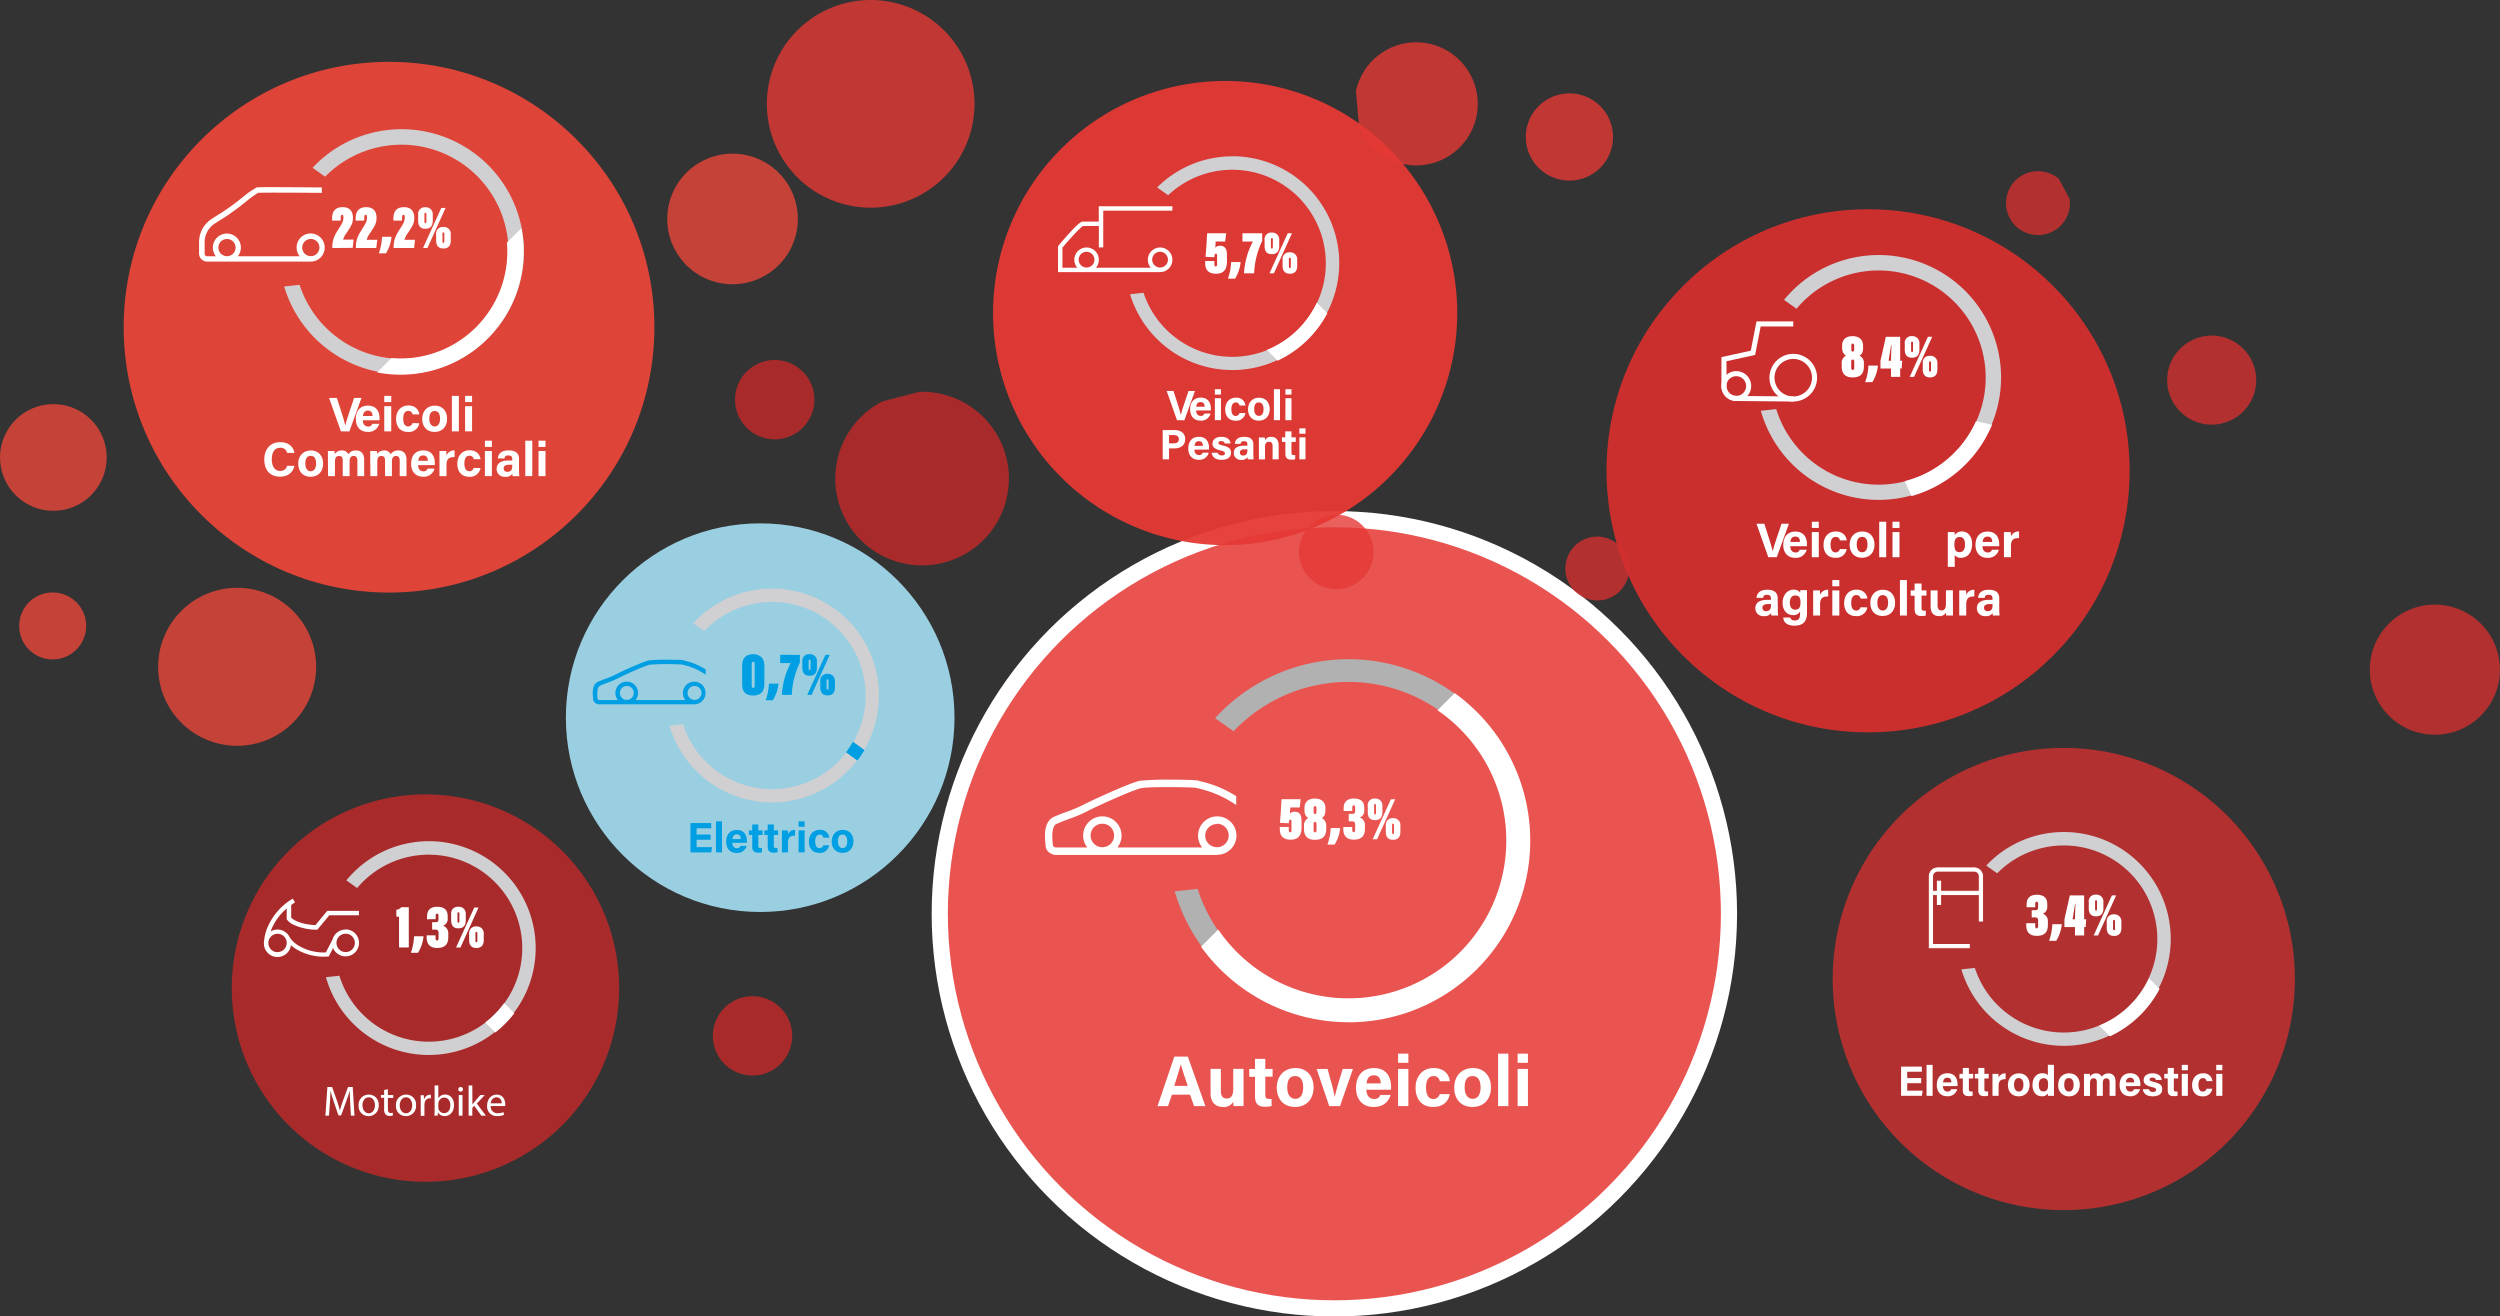 <svg xmlns="http://www.w3.org/2000/svg" xmlns:xlink="http://www.w3.org/1999/xlink" viewBox="0 0 927.24 488.28"><rect x="0" y="0" width="927.24" height="488.28" fill="#333333" stroke="none"/><defs><style>.cls-1,.cls-33,.cls-4,.cls-44{fill:none;}.cls-2{clip-path:url(#clip-path);}.cls-3{fill:#e95451;}.cls-33,.cls-4,.cls-44{stroke:#fff;}.cls-4{stroke-miterlimit:8;stroke-width:6px;}.cls-5{clip-path:url(#clip-path-2);}.cls-14,.cls-6{fill:#e84639;}.cls-10,.cls-12,.cls-6,.cls-8{opacity:0.95;}.cls-7{clip-path:url(#clip-path-3);}.cls-20,.cls-8{fill:#e53935;}.cls-9{clip-path:url(#clip-path-4);}.cls-10,.cls-25{fill:#d2302f;}.cls-11{clip-path:url(#clip-path-5);}.cls-12{fill:#a0d7ea;}.cls-13{clip-path:url(#clip-path-6);}.cls-14,.cls-20,.cls-25,.cls-35{opacity:0.8;}.cls-15{clip-path:url(#clip-path-7);}.cls-16{clip-path:url(#clip-path-8);}.cls-17{clip-path:url(#clip-path-9);}.cls-18{clip-path:url(#clip-path-10);}.cls-19{clip-path:url(#clip-path-11);}.cls-21{clip-path:url(#clip-path-12);}.cls-22{clip-path:url(#clip-path-14);}.cls-23{clip-path:url(#clip-path-16);}.cls-24{clip-path:url(#clip-path-18);}.cls-26{clip-path:url(#clip-path-20);}.cls-27{clip-path:url(#clip-path-22);}.cls-28{clip-path:url(#clip-path-24);}.cls-29{clip-path:url(#clip-path-26);}.cls-30{clip-path:url(#clip-path-28);}.cls-31{fill:#d0cfd1;}.cls-32{fill:#fff;}.cls-33,.cls-44{stroke-miterlimit:10;}.cls-33{stroke-width:0.39px;}.cls-34{clip-path:url(#clip-path-30);}.cls-35{fill:#c62828;}.cls-36{clip-path:url(#clip-path-32);}.cls-37{clip-path:url(#clip-path-34);}.cls-38{clip-path:url(#clip-path-36);}.cls-39{clip-path:url(#clip-path-38);}.cls-40{clip-path:url(#clip-path-40);}.cls-41{fill:#b1b1b1;}.cls-42{clip-path:url(#clip-path-42);}.cls-43{clip-path:url(#clip-path-44);}.cls-44{stroke-width:1.88px;}.cls-45{clip-path:url(#clip-path-47);}.cls-46{fill:#009fe3;}.cls-47{fill:#009ee2;}.cls-48{clip-path:url(#clip-path-49);}</style><clipPath id="clip-path" transform="translate(-1 -4.41)"><rect class="cls-1" x="345.55" y="192.98" width="300.72" height="300.71"/></clipPath><clipPath id="clip-path-2" transform="translate(-1 -4.41)"><rect class="cls-1" x="45.87" y="26.36" width="198.84" height="198.84"/></clipPath><clipPath id="clip-path-3" transform="translate(-1 -4.41)"><rect class="cls-1" x="368.32" y="33.44" width="174.17" height="174.17"/></clipPath><clipPath id="clip-path-4" transform="translate(-1 -4.41)"><rect class="cls-1" x="595.85" y="81.03" width="196.02" height="196.02"/></clipPath><clipPath id="clip-path-5" transform="translate(-1 -4.41)"><rect class="cls-1" x="209.88" y="197.52" width="146.15" height="146.15"/></clipPath><clipPath id="clip-path-6" transform="translate(-1 -4.41)"><rect class="cls-1" x="58.66" y="221.43" width="60.6" height="60.6"/></clipPath><clipPath id="clip-path-7" transform="translate(-1 -4.41)"><rect class="cls-1" y="153.3" width="41.57" height="41.57"/></clipPath><clipPath id="clip-path-8" transform="translate(-1 -4.41)"><rect class="cls-1" x="247.47" y="60.4" width="50.45" height="50.45"/></clipPath><clipPath id="clip-path-9" transform="translate(-1 -4.41)"><rect class="cls-1" x="7.11" y="223.15" width="26.85" height="26.85"/></clipPath><clipPath id="clip-path-10" transform="translate(-1 -4.41)"><rect class="cls-1" x="284.42" y="3.42" width="79.02" height="79.02" transform="translate(-2.56 29.5) rotate(-5.19)"/></clipPath><clipPath id="clip-path-11" transform="translate(-1 -4.41)"><rect class="cls-1" x="-515.45" y="-251.84" width="1920" height="1080"/></clipPath><clipPath id="clip-path-12" transform="translate(-1 -4.41)"><rect class="cls-1" x="502.43" y="19.09" width="47.67" height="47.67" transform="matrix(1, -0.09, 0.09, 1, -1.73, 47.82)"/></clipPath><clipPath id="clip-path-14" transform="translate(-1 -4.41)"><rect class="cls-1" x="565.93" y="38.05" width="34.33" height="34.33" transform="translate(-2.6 53.03) rotate(-5.2)"/></clipPath><clipPath id="clip-path-16" transform="translate(-1 -4.41)"><rect class="cls-1" x="481.82" y="194.3" width="29.65" height="29.65" transform="translate(-16.89 45.82) rotate(-5.19)"/></clipPath><clipPath id="clip-path-18" transform="translate(-1 -4.41)"><rect class="cls-1" x="679.75" y="280.78" width="173.41" height="173.41" transform="translate(-82.77 403.69) rotate(-28.06)"/></clipPath><clipPath id="clip-path-20" transform="translate(-1 -4.41)"><rect class="cls-1" x="803.8" y="127.9" width="35" height="35" transform="translate(28.12 403.38) rotate(-28.06)"/></clipPath><clipPath id="clip-path-22" transform="translate(-1 -4.41)"><rect class="cls-1" x="580.58" y="202.44" width="25.68" height="25.68" transform="translate(-31.52 304.44) rotate(-28.06)"/></clipPath><clipPath id="clip-path-24" transform="translate(-1 -4.41)"><rect class="cls-1" x="744.03" y="66.91" width="25.68" height="25.68" transform="matrix(0.88, -0.47, 0.47, 0.88, 51.43, 365.35)"/></clipPath><clipPath id="clip-path-26" transform="translate(-1 -4.41)"><rect class="cls-1" x="878.97" y="227.66" width="50.26" height="50.26" transform="translate(-12.65 454.94) rotate(-28.06)"/></clipPath><clipPath id="clip-path-28" transform="translate(-1 -4.41)"><rect class="cls-1" x="704.8" y="312.99" width="123.31" height="108.99"/></clipPath><clipPath id="clip-path-30" transform="translate(-1 -4.41)"><rect class="cls-1" x="85.96" y="298.06" width="145.67" height="145.67" transform="translate(-88.97 52.47) rotate(-14.71)"/></clipPath><clipPath id="clip-path-32" transform="translate(-1 -4.41)"><rect class="cls-1" x="264.4" y="372.91" width="31.42" height="31.42" transform="translate(-89.5 83.86) rotate(-14.71)"/></clipPath><clipPath id="clip-path-34" transform="translate(-1 -4.41)"><rect class="cls-1" x="272.63" y="136.94" width="31.42" height="31.42" transform="translate(-29.31 78.21) rotate(-14.71)"/></clipPath><clipPath id="clip-path-36" transform="translate(-1 -4.41)"><rect class="cls-1" x="309.8" y="148.72" width="66.39" height="66.39" transform="matrix(0.97, -0.25, 0.25, 0.97, -34.95, 93.05)"/></clipPath><clipPath id="clip-path-38" transform="translate(-1 -4.41)"><rect class="cls-1" x="98.87" y="316.4" width="100.88" height="108.99"/></clipPath><clipPath id="clip-path-40" transform="translate(-1 -4.41)"><rect class="cls-1" x="388.53" y="248.91" width="183.72" height="184.6"/></clipPath><clipPath id="clip-path-42" transform="translate(-1 -4.41)"><rect class="cls-1" x="74.88" y="52.33" width="126.99" height="141.45"/></clipPath><clipPath id="clip-path-44" transform="translate(-1 -4.41)"><rect class="cls-1" x="639.47" y="99.04" width="104.15" height="146.41"/></clipPath><clipPath id="clip-path-47" transform="translate(-1 -4.41)"><rect class="cls-1" x="220.86" y="222.71" width="106.14" height="108.96"/></clipPath><clipPath id="clip-path-49" transform="translate(-1 -4.41)"><rect class="cls-1" x="393.42" y="62.39" width="104.29" height="123.51"/></clipPath></defs><g id="Livello_2" data-name="Livello 2"><g id="Livello_2-2" data-name="Livello 2"><g class="cls-2"><circle class="cls-3" cx="494.91" cy="338.92" r="146.36"/><circle class="cls-4" cx="494.91" cy="338.92" r="146.36"/></g><g class="cls-5"><circle class="cls-6" cx="144.29" cy="121.36" r="98.42"/></g><g class="cls-7"><path class="cls-8" d="M516.27,59.65a86.08,86.08,0,1,1-121.74,0A86.08,86.08,0,0,1,516.27,59.65Z" transform="translate(-1 -4.41)"/></g><g class="cls-9"><circle class="cls-10" cx="692.86" cy="174.62" r="97.01"/></g><g class="cls-11"><circle class="cls-12" cx="281.95" cy="266.18" r="72.07"/></g><g class="cls-13"><path class="cls-14" d="M109.67,231a29.3,29.3,0,1,1-41.43,0A29.3,29.3,0,0,1,109.67,231Z" transform="translate(-1 -4.41)"/></g><g class="cls-15"><circle class="cls-14" cx="19.79" cy="169.67" r="19.79"/></g><g class="cls-16"><path class="cls-14" d="M289.82,68.49a24.22,24.22,0,1,1-34.25,0A24.23,24.23,0,0,1,289.82,68.49Z" transform="translate(-1 -4.41)"/></g><g class="cls-17"><path class="cls-14" d="M29.32,227.79a12.42,12.42,0,1,1-17.57,0A12.43,12.43,0,0,1,29.32,227.79Z" transform="translate(-1 -4.41)"/></g><g class="cls-18"><g class="cls-19"><path class="cls-20" d="M294.35,18.27a38.51,38.51,0,1,1,4.93,54.24A38.52,38.52,0,0,1,294.35,18.27Z" transform="translate(-1 -4.41)"/></g></g><g class="cls-21"><g class="cls-19"><path class="cls-20" d="M508.73,28.31a22.83,22.83,0,1,1,2.92,32.16A22.84,22.84,0,0,1,508.73,28.31Z" transform="translate(-1 -4.41)"/></g></g><g class="cls-22"><g class="cls-19"><path class="cls-20" d="M570.67,44.87a16.17,16.17,0,1,1,2.07,22.77A16.16,16.16,0,0,1,570.67,44.87Z" transform="translate(-1 -4.41)"/></g></g><g class="cls-23"><g class="cls-19"><path class="cls-20" d="M486,200.28a13.82,13.82,0,1,1,1.77,19.47A13.82,13.82,0,0,1,486,200.28Z" transform="translate(-1 -4.41)"/></g></g><g class="cls-24"><g class="cls-19"><path class="cls-25" d="M684.47,342.51a85.71,85.71,0,1,1,57,107A85.71,85.71,0,0,1,684.47,342.51Z" transform="translate(-1 -4.41)"/></g></g><g class="cls-26"><g class="cls-19"><path class="cls-25" d="M805.51,140.6a16.51,16.51,0,1,1,11,20.59A16.51,16.51,0,0,1,805.51,140.6Z" transform="translate(-1 -4.41)"/></g></g><g class="cls-27"><g class="cls-19"><path class="cls-25" d="M582.1,211.83A11.84,11.84,0,1,1,590,226.61,11.84,11.84,0,0,1,582.1,211.83Z" transform="translate(-1 -4.41)"/></g></g><g class="cls-28"><g class="cls-19"><path class="cls-25" d="M745.54,76.3a11.85,11.85,0,1,1,7.88,14.78A11.85,11.85,0,0,1,745.54,76.3Z" transform="translate(-1 -4.41)"/></g></g><g class="cls-29"><g class="cls-19"><path class="cls-25" d="M881,245.75a24.13,24.13,0,1,1,16.05,30.12A24.14,24.14,0,0,1,881,245.75Z" transform="translate(-1 -4.41)"/></g></g><g class="cls-30"><path class="cls-31" d="M766.46,313a39.49,39.49,0,0,0-28.78,12.45l4.07,2.87a34.69,34.69,0,1,1-8.29,35.08l-5,.54a39.65,39.65,0,1,0,38-50.94" transform="translate(-1 -4.41)"/></g><path class="cls-32" d="M713.57,406.17h-5.19v2.76h5.72l-.28,1.92H706.1V400h7.7v1.92h-5.42v2.33h5.19Z" transform="translate(-1 -4.41)"/><path class="cls-32" d="M715.55,410.85V399.36h2.25v11.49Z" transform="translate(-1 -4.41)"/><path class="cls-32" d="M721.62,407.26c0,1,.52,2,1.64,2a1.28,1.28,0,0,0,1.42-.87h2.26A3.57,3.57,0,0,1,723.2,411c-2.68,0-3.85-2-3.85-4.14,0-2.56,1.31-4.39,3.93-4.39,2.8,0,3.75,2,3.75,4.06a4.94,4.94,0,0,1,0,.69Zm3.15-1.38c0-.95-.39-1.75-1.49-1.75s-1.52.74-1.61,1.75Z" transform="translate(-1 -4.41)"/><path class="cls-32" d="M727.77,402.7H729v-2.2h2.25v2.2h1.6v1.7h-1.6v4c0,.62.19.86.87.86a4.79,4.79,0,0,0,.51,0v1.55a5.2,5.2,0,0,1-1.52.15c-1.59,0-2.11-.85-2.11-2.27V404.4h-1.26Z" transform="translate(-1 -4.41)"/><path class="cls-32" d="M733.48,402.7h1.26v-2.2H737v2.2h1.6v1.7H737v4c0,.62.19.86.86.86a4.61,4.61,0,0,0,.51,0v1.55a5.14,5.14,0,0,1-1.51.15c-1.59,0-2.12-.85-2.12-2.27V404.4h-1.26Z" transform="translate(-1 -4.41)"/><path class="cls-32" d="M740,404.91c0-.81,0-1.52,0-2.21h2.21c0,.19.06,1,.06,1.43a2.61,2.61,0,0,1,2.61-1.62v2.16c-1.63,0-2.61.4-2.61,2.63v3.55H740Z" transform="translate(-1 -4.41)"/><path class="cls-32" d="M753.78,406.76c0,2.47-1.48,4.28-4.06,4.28s-4-1.8-4-4.23,1.52-4.3,4.11-4.3C752.23,402.51,753.78,404.21,753.78,406.76Zm-5.77,0c0,1.57.67,2.5,1.76,2.5s1.72-.93,1.72-2.49-.63-2.51-1.75-2.51S748,405.06,748,406.78Z" transform="translate(-1 -4.41)"/><path class="cls-32" d="M762.8,399.36v9.25c0,.75,0,1.5,0,2.24h-2.17a7.2,7.2,0,0,1-.1-.85,2.47,2.47,0,0,1-2.32,1c-2.06,0-3.37-1.65-3.37-4.19s1.39-4.34,3.7-4.34c1.17,0,1.8.42,2,.78v-3.93Zm-5.62,7.43c0,1.59.62,2.45,1.72,2.45,1.55,0,1.73-1.3,1.73-2.47,0-1.39-.19-2.45-1.67-2.45C757.78,404.32,757.18,405.25,757.18,406.79Z" transform="translate(-1 -4.41)"/><path class="cls-32" d="M772.38,406.76c0,2.47-1.47,4.28-4,4.28a3.89,3.89,0,0,1-4-4.23c0-2.52,1.52-4.3,4.11-4.3C770.83,402.51,772.38,404.21,772.38,406.76Zm-5.77,0c0,1.57.68,2.5,1.77,2.5s1.71-.93,1.71-2.49-.62-2.51-1.75-2.51S766.61,405.06,766.61,406.78Z" transform="translate(-1 -4.41)"/><path class="cls-32" d="M773.93,404.8c0-.7,0-1.4,0-2.1h2.16c0,.2.08.66.09,1a2.54,2.54,0,0,1,2.26-1.17,2.16,2.16,0,0,1,2.11,1.24,2.83,2.83,0,0,1,2.51-1.24c1.42,0,2.58.88,2.58,3v5.34h-2.2v-5.07c0-.73-.27-1.45-1.19-1.45s-1.33.61-1.33,1.86v4.66h-2.22v-5c0-.85-.2-1.53-1.17-1.53s-1.35.56-1.35,2v4.55h-2.23Z" transform="translate(-1 -4.41)"/><path class="cls-32" d="M789.44,407.26c0,1,.51,2,1.63,2a1.28,1.28,0,0,0,1.42-.87h2.26A3.57,3.57,0,0,1,791,411c-2.68,0-3.85-2-3.85-4.14,0-2.56,1.32-4.39,3.93-4.39,2.8,0,3.76,2,3.76,4.06a4.94,4.94,0,0,1,0,.69Zm3.14-1.38c0-.95-.39-1.75-1.49-1.75s-1.52.74-1.61,1.75Z" transform="translate(-1 -4.41)"/><path class="cls-32" d="M798,408.4a1.41,1.41,0,0,0,1.54,1c.84,0,1.14-.3,1.14-.8s-.35-.72-1.52-1c-2.65-.65-3.09-1.48-3.09-2.63s.85-2.47,3.31-2.47,3.31,1.35,3.38,2.46h-2.15c-.07-.3-.27-.87-1.33-.87-.75,0-1,.33-1,.7s.25.6,1.58.91c2.72.63,3.1,1.56,3.1,2.75,0,1.36-1,2.58-3.51,2.58s-3.5-1.19-3.68-2.64Z" transform="translate(-1 -4.41)"/><path class="cls-32" d="M803.71,402.7H805v-2.2h2.26v2.2h1.6v1.7h-1.6v4c0,.62.19.86.86.86a4.88,4.88,0,0,0,.52,0v1.55a5.2,5.2,0,0,1-1.52.15c-1.59,0-2.12-.85-2.12-2.27V404.4h-1.25Z" transform="translate(-1 -4.41)"/><path class="cls-32" d="M810.21,399.36h2.26v2h-2.26Zm0,3.34h2.26v8.15h-2.26Z" transform="translate(-1 -4.41)"/><path class="cls-32" d="M821.55,408.22a3.38,3.38,0,0,1-3.66,2.82c-2.54,0-3.84-1.75-3.84-4.2s1.46-4.33,4-4.33a3.22,3.22,0,0,1,3.55,2.9h-2.2a1.28,1.28,0,0,0-1.4-1.13c-1,0-1.61.9-1.61,2.49s.61,2.52,1.6,2.52a1.4,1.4,0,0,0,1.4-1.07Z" transform="translate(-1 -4.41)"/><path class="cls-32" d="M823,399.36h2.26v2H823Zm0,3.34h2.26v8.15H823Z" transform="translate(-1 -4.41)"/><path class="cls-32" d="M752.66,340.88V340c0-1.82.67-3.73,3.8-3.73,2.48,0,3.86,1.11,3.86,3.45v.76a2.67,2.67,0,0,1-1.63,2.81v0a2.93,2.93,0,0,1,1.86,3v1.22c0,2.69-1.29,4-4.14,4-3.17,0-3.88-2-3.88-4v-.69h3.31v.92c0,.71.16,1,.57,1s.53-.49.53-1v-1.65c0-1.11-.25-1.43-1.29-1.43h-1.1V342h1.26c.69,0,1.11-.09,1.11-1.17v-1.08c0-.55-.09-.92-.51-.92s-.55.39-.55,1v1.09Z" transform="translate(-1 -4.41)"/><path class="cls-32" d="M761,353.34a21.34,21.34,0,0,0,1.2-6.14h3.52a14.54,14.54,0,0,1-2.07,6.14Z" transform="translate(-1 -4.41)"/><path class="cls-32" d="M770.6,351.36v-3.1h-3.91v-2.88l2-8.87H774v8.85h.76l-.21,2.9H774v3.1Zm0-6.41c0-1.87.19-4.44.21-5.36h-.16c-.18,1.22-.76,4.48-.94,5.77h.89Z" transform="translate(-1 -4.41)"/><path class="cls-32" d="M781.14,339v2.32c0,1.84-.85,2.95-2.72,2.95s-2.66-1-2.71-2.88V339a2.45,2.45,0,0,1,2.71-2.76A2.54,2.54,0,0,1,781.14,339Zm-3.61,12.37,6.76-14.85h1.58l-6.71,14.85Zm.53-12.51v2.67c0,.44.13.62.36.62s.35-.14.35-.64v-2.65c0-.44-.14-.57-.35-.57S778.06,338.41,778.06,338.85Zm9.75,7.43v2.32c0,1.84-.86,2.94-2.72,2.94s-2.67-1.08-2.71-2.87V346.3a2.47,2.47,0,0,1,2.71-2.76A2.54,2.54,0,0,1,787.81,346.28Zm-3.09-.14v2.67c0,.44.14.62.37.62s.35-.14.35-.64v-2.65c0-.44-.14-.57-.35-.57S784.72,345.7,784.72,346.14Z" transform="translate(-1 -4.41)"/><g class="cls-30"><path class="cls-32" d="M802,371.19l-3.91-3.91a34.79,34.79,0,0,1-18.5,17.5l4,4A40,40,0,0,0,802,371.19" transform="translate(-1 -4.41)"/><path class="cls-32" d="M733.19,326.33H719.7a3.11,3.11,0,0,0-3.11,3.11V355.9h14.78v-1.17H717.76V336.19h1.82v3.68h1.17v-3.68h14.38V346h1.17v-16.6a3.11,3.11,0,0,0-3.11-3.11M720.75,335v-3.75h-1.17V335h-1.82v-5.57a1.94,1.94,0,0,1,1.94-1.94h13.49a1.94,1.94,0,0,1,1.94,1.94V335Z" transform="translate(-1 -4.41)"/><path class="cls-33" d="M733.19,326.33H719.7a3.11,3.11,0,0,0-3.11,3.11V355.9h14.78v-1.18H717.76V336.19h1.82v3.68h1.17v-3.68h14.38V346h1.17v-16.6A3.11,3.11,0,0,0,733.19,326.33ZM720.75,335v-3.75h-1.17V335h-1.82v-5.57a1.94,1.94,0,0,1,1.94-1.94h13.49a1.94,1.94,0,0,1,1.94,1.94V335Z" transform="translate(-1 -4.41)"/></g><g class="cls-34"><g class="cls-19"><path class="cls-35" d="M96.77,334.66a71.84,71.84,0,1,1,25.8,98.26A71.84,71.84,0,0,1,96.77,334.66Z" transform="translate(-1 -4.41)"/></g></g><g class="cls-36"><g class="cls-19"><path class="cls-35" d="M267.41,381.2a14.71,14.71,0,1,1,5.28,20.12A14.7,14.7,0,0,1,267.41,381.2Z" transform="translate(-1 -4.41)"/></g></g><g class="cls-37"><g class="cls-19"><path class="cls-35" d="M275.64,145.23a14.71,14.71,0,1,1,5.28,20.12A14.7,14.7,0,0,1,275.64,145.23Z" transform="translate(-1 -4.41)"/></g></g><g class="cls-38"><g class="cls-19"><circle class="cls-35" cx="343" cy="181.92" r="32.2" transform="translate(-46.18 185.3) rotate(-29.09)"/></g></g><g class="cls-39"><path class="cls-31" d="M160.09,316.4a39.55,39.55,0,0,0-30.63,14.53l4,2.86a34.68,34.68,0,1,1-6.58,32.51l-5,.54a39.65,39.65,0,1,0,38.15-50.44" transform="translate(-1 -4.41)"/><path class="cls-32" d="M130.89,413.54c-.08-1.49-.17-3.26-.16-4.59h0c-.36,1.25-.81,2.57-1.34,4l-1.87,5.15h-1l-1.72-5.05c-.5-1.5-.93-2.87-1.23-4.13h0c0,1.33-.11,3.1-.21,4.7L123,418.2h-1.31l.74-10.62h1.75l1.81,5.14c.44,1.3.81,2.47,1.07,3.57h0c.27-1.07.65-2.24,1.12-3.57l1.89-5.14h1.75l.66,10.62h-1.34Z" transform="translate(-1 -4.41)"/><path class="cls-32" d="M141.45,414.32a3.72,3.72,0,0,1-3.79,4.05,3.62,3.62,0,0,1-3.65-3.92,3.73,3.73,0,0,1,3.78-4.05A3.61,3.61,0,0,1,141.45,414.32Zm-6,.08c0,1.67,1,2.93,2.31,2.93s2.32-1.24,2.32-3c0-1.29-.65-2.93-2.29-2.93S135.41,413,135.41,414.4Z" transform="translate(-1 -4.41)"/><path class="cls-32" d="M144.87,408.39v2.18h2v1.06h-2v4.11c0,.94.27,1.48,1,1.48a2.89,2.89,0,0,0,.8-.1l.06,1a3.13,3.13,0,0,1-1.22.19,1.91,1.91,0,0,1-1.5-.58,2.84,2.84,0,0,1-.54-2v-4.16h-1.18v-1.06h1.18v-1.82Z" transform="translate(-1 -4.41)"/><path class="cls-32" d="M155.31,414.32a3.73,3.73,0,0,1-3.8,4.05,3.62,3.62,0,0,1-3.65-3.92,3.73,3.73,0,0,1,3.78-4.05A3.61,3.61,0,0,1,155.31,414.32Zm-6.05.08c0,1.67,1,2.93,2.32,2.93s2.31-1.24,2.31-3c0-1.29-.65-2.93-2.28-2.93S149.26,413,149.26,414.4Z" transform="translate(-1 -4.41)"/><path class="cls-32" d="M157.05,413c0-.9,0-1.67-.06-2.38h1.21l.05,1.5h.06a2.29,2.29,0,0,1,2.11-1.67,1.62,1.62,0,0,1,.4.05v1.31a1.77,1.77,0,0,0-.48-.05,1.93,1.93,0,0,0-1.85,1.78,3.14,3.14,0,0,0-.07.64v4.07h-1.37Z" transform="translate(-1 -4.41)"/><path class="cls-32" d="M162.14,418.2c0-.52.06-1.29.06-2V407h1.37v4.78h0a2.84,2.84,0,0,1,2.6-1.4c1.89,0,3.23,1.58,3.21,3.89,0,2.73-1.71,4.08-3.41,4.08a2.74,2.74,0,0,1-2.56-1.43h0l-.07,1.26Zm1.43-3.06a2.84,2.84,0,0,0,.06.51,2.14,2.14,0,0,0,2.08,1.62c1.45,0,2.32-1.18,2.32-2.93,0-1.53-.79-2.84-2.27-2.84a2.21,2.21,0,0,0-2.11,1.7,2.89,2.89,0,0,0-.08.57Z" transform="translate(-1 -4.41)"/><path class="cls-32" d="M172.7,408.43a.81.81,0,0,1-.88.85.82.82,0,0,1-.84-.85.85.85,0,0,1,.87-.86A.82.82,0,0,1,172.7,408.43Zm-1.54,9.77v-7.63h1.38v7.63Z" transform="translate(-1 -4.41)"/><path class="cls-32" d="M176.21,414.07h0c.19-.27.46-.6.68-.87l2.24-2.63h1.66l-2.94,3.14,3.35,4.49h-1.68l-2.63-3.66-.71.79v2.87h-1.37V407h1.37Z" transform="translate(-1 -4.41)"/><path class="cls-32" d="M183,414.64a2.43,2.43,0,0,0,2.61,2.64,5,5,0,0,0,2.11-.39l.24,1a6.23,6.23,0,0,1-2.54.47,3.54,3.54,0,0,1-3.75-3.84c0-2.3,1.36-4.11,3.58-4.11,2.49,0,3.15,2.19,3.15,3.59a4.38,4.38,0,0,1-.05.65Zm4.06-1a2,2,0,0,0-1.92-2.26,2.3,2.3,0,0,0-2.13,2.26Z" transform="translate(-1 -4.41)"/></g><path class="cls-32" d="M149,355.83V344.47a4,4,0,0,1-1-.18v-2.46a2.35,2.35,0,0,0,1.79-.94h2.83v14.94Z" transform="translate(-1 -4.41)"/><path class="cls-32" d="M153.38,357.81a21.6,21.6,0,0,0,1.19-6.14h3.52a14.36,14.36,0,0,1-2.07,6.14Z" transform="translate(-1 -4.41)"/><path class="cls-32" d="M159.38,345.35v-.9c0-1.82.67-3.72,3.79-3.72,2.49,0,3.87,1.1,3.87,3.45v.75a2.65,2.65,0,0,1-1.64,2.81v.05a2.92,2.92,0,0,1,1.87,3V352c0,2.69-1.29,4-4.14,4-3.18,0-3.89-2.05-3.89-4v-.69h3.31v.92c0,.72.16,1,.58,1s.53-.48.53-.94v-1.66c0-1.1-.26-1.43-1.29-1.43h-1.1v-2.76h1.26c.69,0,1.1-.09,1.1-1.17v-1.08c0-.55-.09-.92-.5-.92s-.55.39-.55,1v1.08Z" transform="translate(-1 -4.41)"/><path class="cls-32" d="M173.75,343.46v2.33c0,1.83-.85,2.94-2.71,2.94s-2.67-1-2.71-2.88v-2.36a2.44,2.44,0,0,1,2.71-2.76A2.53,2.53,0,0,1,173.75,343.46Zm-3.61,12.37L176.9,341h1.59l-6.71,14.85Zm.53-12.51V346c0,.44.14.62.37.62s.35-.14.35-.64v-2.65c0-.43-.14-.57-.35-.57S170.67,342.89,170.67,343.32Zm9.75,7.43v2.32c0,1.84-.85,2.95-2.71,2.95s-2.67-1.08-2.71-2.88v-2.36a2.47,2.47,0,0,1,2.71-2.76A2.53,2.53,0,0,1,180.42,350.75Zm-3.08-.14v2.67c0,.44.14.62.37.62s.34-.14.34-.64v-2.65c0-.43-.13-.57-.34-.57S177.34,350.18,177.34,350.61Z" transform="translate(-1 -4.41)"/><g class="cls-39"><path class="cls-32" d="M191.75,380.2,188,376.45a35,35,0,0,1-7,7.18l3.73,3.73a40.21,40.21,0,0,0,7.06-7.16" transform="translate(-1 -4.41)"/><path class="cls-32" d="M129.18,349.19a5,5,0,0,0-4.86,3.71l-2.47,4.77h-.12a18.32,18.32,0,0,1-10.28-2.7,10.35,10.35,0,0,1-2.94-2.79,5,5,0,0,0-7.12-2.31c.14-.4.3-.8.48-1.23a20.41,20.41,0,0,1,5.47-7.28v4l.14.2a6.13,6.13,0,0,0,2.31,1.79,20.81,20.81,0,0,0,8.5,1.88l.41,0,4.44-5.36h11v-1.63H122.37L118,347.54c-6.16-.34-8.43-2.21-9-2.77v-4.69c.46-.33.93-.65,1.43-1l-.85-1.38a22.84,22.84,0,0,0-9.21,10.33,17,17,0,0,0-1.45,5.61h0a5,5,0,0,0,10,1.35,13,13,0,0,0,1.58,1.23,19.8,19.8,0,0,0,11.27,3h1.12l1.65-3.2a5,5,0,1,0,4.68-6.9m-25.27,8.45a3.41,3.41,0,1,1,3.14-4.73h0l0,0a3.45,3.45,0,0,1,.25,1.29,3.41,3.41,0,0,1-3.4,3.41m25.27,0a3.41,3.41,0,1,1,3.41-3.41,3.41,3.41,0,0,1-3.41,3.41" transform="translate(-1 -4.41)"/></g><g class="cls-40"><path class="cls-41" d="M501.13,248.91a66.91,66.91,0,0,0-49.46,21.86l6.86,4.85a58.77,58.77,0,1,1-13.35,58.47l-8.49.93a67.17,67.17,0,1,0,64.44-86.11" transform="translate(-1 -4.41)"/></g><path class="cls-32" d="M435.66,410.42l-1.44,4.24h-3.9l6.24-18.37h5l6.51,18.37h-4.18l-1.51-4.24Zm5.86-3.26c-1.31-3.88-2.14-6.36-2.58-8h0c-.45,1.81-1.37,4.7-2.42,8Z" transform="translate(-1 -4.41)"/><path class="cls-32" d="M462.24,410.65c0,1.33,0,2.78,0,4h-3.74c0-.37-.08-1.11-.1-1.59a3.93,3.93,0,0,1-3.8,1.91c-2.81,0-4.61-1.71-4.61-5.13v-9h3.82v8.22c0,1.52.47,2.78,2.12,2.78s2.47-.93,2.47-3.66v-7.34h3.82Z" transform="translate(-1 -4.41)"/><path class="cls-32" d="M464.34,400.87h2.13v-3.74h3.82v3.74H473v2.87h-2.7v6.81c0,1,.32,1.45,1.46,1.45a6.94,6.94,0,0,0,.87,0v2.63a9,9,0,0,1-2.57.26c-2.69,0-3.58-1.44-3.58-3.85v-7.26h-2.13Z" transform="translate(-1 -4.41)"/><path class="cls-32" d="M488.2,407.74c0,4.17-2.5,7.24-6.87,7.24s-6.78-3.05-6.78-7.17,2.58-7.27,7-7.27C485.57,400.54,488.2,403.41,488.2,407.74Zm-9.77,0c0,2.66,1.14,4.23,3,4.23s2.91-1.57,2.91-4.2c0-2.89-1.06-4.25-3-4.25S478.43,404.85,478.43,407.76Z" transform="translate(-1 -4.41)"/><path class="cls-32" d="M493.39,400.87c1.32,4.67,2.41,8.76,2.68,10.42h0c.38-2.28,1.74-6.44,2.94-10.42h3.8L498,414.66h-4l-4.67-13.79Z" transform="translate(-1 -4.41)"/><path class="cls-32" d="M507.78,408.58c0,1.73.87,3.41,2.77,3.41a2.17,2.17,0,0,0,2.41-1.47h3.82c-.48,1.69-2,4.46-6.33,4.46-4.54,0-6.51-3.4-6.51-7,0-4.32,2.22-7.42,6.65-7.42,4.74,0,6.35,3.43,6.35,6.88a8.48,8.48,0,0,1-.05,1.16Zm5.33-2.34c0-1.61-.67-3-2.53-3s-2.56,1.26-2.72,3Z" transform="translate(-1 -4.41)"/><path class="cls-32" d="M519.54,395.2h3.82v3.41h-3.82Zm0,5.67h3.82v13.79h-3.82Z" transform="translate(-1 -4.41)"/><path class="cls-32" d="M538.74,410.21c-.47,2.29-2.09,4.77-6.2,4.77-4.3,0-6.51-3-6.51-7.12s2.49-7.32,6.69-7.32c4.65,0,5.94,3.34,6,4.9H535a2.15,2.15,0,0,0-2.36-1.9c-1.75,0-2.74,1.53-2.74,4.2,0,2.94,1.05,4.28,2.72,4.28a2.36,2.36,0,0,0,2.36-1.81Z" transform="translate(-1 -4.41)"/><path class="cls-32" d="M554,407.74c0,4.17-2.49,7.24-6.87,7.24s-6.77-3.05-6.77-7.17,2.57-7.27,6.95-7.27C551.38,400.54,554,403.41,554,407.74Zm-9.77,0c0,2.66,1.15,4.23,3,4.23s2.91-1.57,2.91-4.2c0-2.89-1.06-4.25-3-4.25S544.23,404.85,544.23,407.76Z" transform="translate(-1 -4.41)"/><path class="cls-32" d="M556.63,414.66V395.2h3.82v19.46Z" transform="translate(-1 -4.41)"/><path class="cls-32" d="M563.88,395.2h3.82v3.41h-3.82Zm0,5.67h3.82v13.79h-3.82Z" transform="translate(-1 -4.41)"/><path class="cls-32" d="M483.07,303.9h-3.52c0,.6-.09,1.68-.14,2.3a2.26,2.26,0,0,1,1.8-.73c1.86,0,2.53,1.33,2.53,3.33v2.46c0,2.21-.63,4.58-4,4.58-3.68,0-4.07-2.35-4.07-4.16v-.56H479v1.11c0,.5.1.89.51.89s.51-.34.51-.89v-3c0-.67-.19-.81-.46-.81s-.56.21-.53,1.34l-3.31-.19c.25-2.46.43-5.65.59-8.73h7.09Z" transform="translate(-1 -4.41)"/><path class="cls-32" d="M484.66,312v-1.11a3.15,3.15,0,0,1,1.58-3.1c-.8-.48-1.42-1.17-1.42-3.06v-.67c0-1.95,1.17-3.47,3.86-3.47s3.91,1.57,3.91,3.5v.73c0,1.93-.53,2.46-1.33,3a3.07,3.07,0,0,1,1.63,3v1c0,2.6-1.15,4.07-4.23,4.07C485.92,315.93,484.66,314.32,484.66,312Zm4.64.32v-2.21c0-.71-.27-.85-.55-.85s-.55.16-.55.85v2.21c0,.57.23.8.55.8S489.3,312.85,489.3,312.32Zm-1.08-8.12v1.34c0,.55.19.8.53.8s.53-.34.53-.83v-1.35c0-.49-.14-.76-.53-.76S488.22,303.63,488.22,304.2Z" transform="translate(-1 -4.41)"/><path class="cls-32" d="M493.35,317.68a21.7,21.7,0,0,0,1.2-6.14h3.52a14.54,14.54,0,0,1-2.07,6.14Z" transform="translate(-1 -4.41)"/><path class="cls-32" d="M499.35,305.21v-.89c0-1.82.67-3.73,3.8-3.73,2.48,0,3.86,1.11,3.86,3.45v.76a2.68,2.68,0,0,1-1.63,2.81v0a2.93,2.93,0,0,1,1.86,3v1.22c0,2.69-1.29,4-4.14,4-3.17,0-3.88-2.05-3.88-4v-.69h3.31v.92c0,.71.16,1,.57,1s.53-.48.53-.94v-1.65c0-1.11-.25-1.43-1.29-1.43h-1.1v-2.76h1.26c.69,0,1.11-.09,1.11-1.17v-1.08c0-.55-.09-.92-.51-.92s-.55.39-.55,1v1.08Z" transform="translate(-1 -4.41)"/><path class="cls-32" d="M513.73,303.33v2.32c0,1.84-.85,2.94-2.71,2.94s-2.67-1-2.72-2.87v-2.37a2.45,2.45,0,0,1,2.72-2.76A2.54,2.54,0,0,1,513.73,303.33Zm-3.61,12.37,6.76-14.85h1.59l-6.72,14.85Zm.53-12.51v2.67c0,.43.13.62.37.62s.34-.14.34-.65v-2.64c0-.44-.14-.57-.34-.57S510.65,302.75,510.65,303.19Zm9.75,7.43v2.32c0,1.84-.85,2.94-2.72,2.94S515,314.8,515,313v-2.37a2.47,2.47,0,0,1,2.71-2.76A2.54,2.54,0,0,1,520.4,310.62Zm-3.09-.14v2.67c0,.43.14.62.37.62s.35-.14.35-.65v-2.64c0-.44-.14-.57-.35-.57S517.31,310,517.31,310.48Z" transform="translate(-1 -4.41)"/><g class="cls-40"><path class="cls-32" d="M501.13,383.58a67.4,67.4,0,0,0,39.41-122.1l-6.37,6.37a58.52,58.52,0,1,1-81.33,81.33l-6.37,6.37a67.37,67.37,0,0,0,54.66,28" transform="translate(-1 -4.41)"/><path class="cls-32" d="M392.92,310c1.4-.68,2.95-1.24,4.58-1.84a54.06,54.06,0,0,0,6.38-2.67c3.77-2,17.61-8.25,20.44-8.77,3-.56,18.78-.41,20.45-.09a10,10,0,0,0,1.15.32A40,40,0,0,1,459.51,303v-3.29a41.94,41.94,0,0,0-12.93-5.45c-.34-.08-.73-.18-.83-.22-.27-.11-.6-.25-3.78-.36-1.79-.06-4.11-.1-6.54-.1a110.34,110.34,0,0,0-11.62.41c-3.39.63-17.53,7.11-21.22,9a48.84,48.84,0,0,1-6,2.53c-1.7.62-3.3,1.21-4.82,1.93-3.77,1.8-3.28,7.35-3,10,0,.29.05.55.06.72.11,2.17,2.2,3.12,3.42,3.33l.12,0h60.1v-.06a7.12,7.12,0,1,0-5.58-2.7H415.44a7.12,7.12,0,1,0-11.16,0H392.56c-.3-.08-1-.34-1.05-.73,0-.23,0-.5-.07-.83-.17-1.88-.56-6.29,1.48-7.26m16.94,0a4.36,4.36,0,1,1-4.36,4.36,4.36,4.36,0,0,1,4.36-4.36m42.53,0A4.36,4.36,0,1,1,448,314.4a4.36,4.36,0,0,1,4.36-4.36" transform="translate(-1 -4.41)"/></g><g class="cls-42"><path class="cls-31" d="M149.93,52.33a45.15,45.15,0,0,0-33,14.31l4.66,3.3a39.71,39.71,0,1,1-9.47,40.1l-5.72.63a45.41,45.41,0,1,0,43.52-58.34" transform="translate(-1 -4.41)"/></g><path class="cls-32" d="M127.44,164.4,123.05,152h2.89l1.85,5.74c.56,1.74,1,3.21,1.27,4.49h0c.25-1.16.74-2.68,1.33-4.45l1.94-5.78h2.74l-4.5,12.43Z" transform="translate(-1 -4.41)"/><path class="cls-32" d="M135.57,160.29c0,1.17.59,2.31,1.88,2.31a1.49,1.49,0,0,0,1.63-1h2.58a4.09,4.09,0,0,1-4.28,3c-3.08,0-4.41-2.3-4.41-4.75,0-2.93,1.5-5,4.5-5,3.21,0,4.3,2.32,4.3,4.65a4.91,4.91,0,0,1,0,.79Zm3.61-1.59c0-1.09-.45-2-1.71-2s-1.74.85-1.84,2Z" transform="translate(-1 -4.41)"/><path class="cls-32" d="M143.52,151.24h2.59v2.3h-2.59Zm0,3.83h2.59v9.33h-2.59Z" transform="translate(-1 -4.41)"/><path class="cls-32" d="M156.51,161.39a3.89,3.89,0,0,1-4.2,3.23c-2.9,0-4.4-2-4.4-4.82s1.68-5,4.53-5c3.14,0,4,2.26,4.07,3.32H154a1.47,1.47,0,0,0-1.6-1.3c-1.19,0-1.85,1-1.85,2.85,0,2,.7,2.89,1.84,2.89a1.58,1.58,0,0,0,1.59-1.22Z" transform="translate(-1 -4.41)"/><path class="cls-32" d="M166.83,159.72c0,2.82-1.69,4.9-4.65,4.9s-4.58-2.07-4.58-4.85,1.74-4.92,4.7-4.92C165.05,154.85,166.83,156.79,166.83,159.72Zm-6.61,0c0,1.79.77,2.86,2,2.86s2-1.07,2-2.85c0-1.95-.72-2.88-2-2.88S160.22,157.76,160.22,159.74Z" transform="translate(-1 -4.41)"/><path class="cls-32" d="M168.6,164.4V151.24h2.59V164.4Z" transform="translate(-1 -4.41)"/><path class="cls-32" d="M173.5,151.24h2.59v2.3H173.5Zm0,3.83h2.59v9.33H173.5Z" transform="translate(-1 -4.41)"/><path class="cls-32" d="M110.2,177.2c-.5,2.32-2.25,4-5.36,4-4,0-5.81-2.79-5.81-6.33s1.92-6.46,5.94-6.46c3.31,0,4.91,1.94,5.22,4H107.5a2.45,2.45,0,0,0-2.62-1.92c-2.22,0-3.07,2-3.07,4.26,0,2.1.74,4.32,3.14,4.32a2.49,2.49,0,0,0,2.55-1.9Z" transform="translate(-1 -4.41)"/><path class="cls-32" d="M120.85,176.34c0,2.83-1.69,4.91-4.65,4.91s-4.59-2.07-4.59-4.86,1.75-4.91,4.71-4.91C119.07,171.48,120.85,173.42,120.85,176.34Zm-6.61,0c0,1.8.77,2.86,2,2.86s2-1.06,2-2.84c0-2-.71-2.88-2-2.88S114.24,174.39,114.24,176.36Z" transform="translate(-1 -4.41)"/><path class="cls-32" d="M122.62,174.1c0-.81,0-1.61,0-2.41h2.47c0,.23.09.75.1,1.12a2.9,2.9,0,0,1,2.59-1.33,2.45,2.45,0,0,1,2.41,1.42,3.26,3.26,0,0,1,2.88-1.42c1.63,0,3,1,3,3.43V181h-2.52v-5.81c0-.84-.31-1.67-1.37-1.67s-1.52.71-1.52,2.14V181h-2.54v-5.71c0-1-.24-1.75-1.34-1.75s-1.55.64-1.55,2.25V181h-2.55Z" transform="translate(-1 -4.41)"/><path class="cls-32" d="M138.32,174.1c0-.81,0-1.61,0-2.41h2.47a9.88,9.88,0,0,1,.1,1.12,2.92,2.92,0,0,1,2.6-1.33,2.46,2.46,0,0,1,2.41,1.42,3.23,3.23,0,0,1,2.87-1.42c1.63,0,3,1,3,3.43V181h-2.52v-5.81c0-.84-.31-1.67-1.36-1.67s-1.53.71-1.53,2.14V181h-2.54v-5.71c0-1-.23-1.75-1.34-1.75s-1.55.64-1.55,2.25V181h-2.55Z" transform="translate(-1 -4.41)"/><path class="cls-32" d="M156.08,176.92c0,1.16.59,2.3,1.87,2.3a1.47,1.47,0,0,0,1.63-1h2.59a4.09,4.09,0,0,1-4.28,3c-3.08,0-4.41-2.3-4.41-4.75,0-2.93,1.5-5,4.5-5,3.2,0,4.29,2.32,4.29,4.65a6.61,6.61,0,0,1,0,.79Zm3.61-1.59c0-1.09-.46-2-1.72-2s-1.73.85-1.84,2Z" transform="translate(-1 -4.41)"/><path class="cls-32" d="M164,174.23c0-.93,0-1.75,0-2.54h2.54c0,.21.06,1.14.06,1.64a3,3,0,0,1,3-1.85v2.46c-1.88,0-3,.46-3,3V181H164Z" transform="translate(-1 -4.41)"/><path class="cls-32" d="M179.22,178a3.9,3.9,0,0,1-4.2,3.24c-2.91,0-4.4-2-4.4-4.82s1.68-5,4.52-5c3.15,0,4,2.26,4.08,3.31h-2.53a1.46,1.46,0,0,0-1.6-1.29c-1.18,0-1.85,1-1.85,2.85,0,2,.71,2.89,1.84,2.89a1.59,1.59,0,0,0,1.6-1.23Z" transform="translate(-1 -4.41)"/><path class="cls-32" d="M180.85,167.86h2.59v2.31h-2.59Zm0,3.83h2.59V181h-2.59Z" transform="translate(-1 -4.41)"/><path class="cls-32" d="M193.5,178.62a22.33,22.33,0,0,0,.12,2.41h-2.47a4.25,4.25,0,0,1-.13-.91,2.75,2.75,0,0,1-2.62,1.13,2.89,2.89,0,0,1-3.2-2.93c0-2.13,1.71-3.11,4.44-3.11H191v-.57c0-.66-.24-1.32-1.44-1.32s-1.33.47-1.45,1.14h-2.46c.14-1.65,1.17-3,4-3,2.5,0,3.86,1,3.86,3.21ZM191,176.78h-1.06c-1.55,0-2.13.48-2.13,1.38a1.19,1.19,0,0,0,1.34,1.24c1.65,0,1.85-1.14,1.85-2.37Z" transform="translate(-1 -4.41)"/><path class="cls-32" d="M195.83,181V167.86h2.59V181Z" transform="translate(-1 -4.41)"/><path class="cls-32" d="M200.74,167.86h2.58v2.31h-2.58Zm0,3.83h2.58V181h-2.58Z" transform="translate(-1 -4.41)"/><path class="cls-32" d="M124.26,96.4v-.46c0-2.81,1-4.51,2.32-6.6s1.79-2.81,1.79-4.39c0-.51-.07-.86-.48-.86s-.53.44-.53,1.15v1h-3.19v-.69c0-1.84.48-4.3,3.9-4.3,3,0,3.84,1.91,3.84,4s-.78,3.18-2.43,5.66a7.6,7.6,0,0,0-1.24,2.37h3.93l-.37,3.06Z" transform="translate(-1 -4.41)"/><path class="cls-32" d="M133,96.4v-.46c0-2.81,1-4.51,2.32-6.6s1.8-2.81,1.8-4.39c0-.51-.07-.86-.49-.86s-.53.44-.53,1.15v1h-3.19v-.69c0-1.84.48-4.3,3.91-4.3,3,0,3.84,1.91,3.84,4s-.78,3.18-2.44,5.66A7.6,7.6,0,0,0,137,93.34h3.93l-.37,3.06Z" transform="translate(-1 -4.41)"/><path class="cls-32" d="M141.51,98.37a21.48,21.48,0,0,0,1.19-6.14h3.52a14.36,14.36,0,0,1-2.07,6.14Z" transform="translate(-1 -4.41)"/><path class="cls-32" d="M147,96.4v-.46c0-2.81,1-4.51,2.33-6.6s1.79-2.81,1.79-4.39c0-.51-.07-.86-.48-.86s-.53.44-.53,1.15v1h-3.2v-.69c0-1.84.48-4.3,3.91-4.3,3,0,3.84,1.91,3.84,4s-.78,3.18-2.44,5.66A7.81,7.81,0,0,0,151,93.34h3.93l-.36,3.06Z" transform="translate(-1 -4.41)"/><path class="cls-32" d="M161.51,84v2.32c0,1.84-.85,2.94-2.71,2.94s-2.67-1-2.71-2.87V84.05a2.45,2.45,0,0,1,2.71-2.76A2.53,2.53,0,0,1,161.51,84ZM157.9,96.4l6.77-14.86h1.58L159.54,96.4Zm.53-12.51v2.67c0,.43.14.62.37.62s.35-.14.35-.65V83.89c0-.44-.14-.58-.35-.58S158.43,83.45,158.43,83.89Zm9.75,7.42v2.33c0,1.84-.85,2.94-2.71,2.94s-2.67-1.08-2.71-2.87V91.34a2.47,2.47,0,0,1,2.71-2.76A2.53,2.53,0,0,1,168.18,91.31Zm-3.08-.13v2.66c0,.44.14.63.37.63s.34-.14.34-.65V91.18c0-.44-.13-.58-.34-.58S165.1,90.74,165.1,91.18Z" transform="translate(-1 -4.41)"/><g class="cls-42"><path class="cls-32" d="M195.21,97.79a45.45,45.45,0,0,0-.85-8.71L189,94.4c.1,1.12.16,2.25.16,3.39a39.62,39.62,0,0,1-39.58,39.58c-1.15,0-2.28-.06-3.4-.15l-5.32,5.32a45.6,45.6,0,0,0,54.31-44.75" transform="translate(-1 -4.41)"/><path class="cls-32" d="M121.43,96.24a5.21,5.21,0,1,0-9.29,3.21H89.23a5.2,5.2,0,1,0-8.18,0H77.83a.93.93,0,0,1-.93-.94V94.24a8.19,8.19,0,0,1,3.63-6.82c1.29-.86,2.41-1.57,3.33-2.1a100.7,100.7,0,0,0,9-6.64,39.81,39.81,0,0,1,3.85-2.74c1.47-.15,15.19-.06,23.66,0l0-2c-.06,0-5.87-.06-11.7-.09-12-.07-12.3,0-12.58.15a31.33,31.33,0,0,0-4.5,3.08l0,0a98.5,98.5,0,0,1-8.79,6.46c-1,.56-2.11,1.29-3.44,2.18a10.19,10.19,0,0,0-4.53,8.49v4.27a3,3,0,0,0,3,2.95h38.5v0a5.19,5.19,0,0,0,5.1-5.19M85.14,93.05A3.19,3.19,0,1,1,82,96.24a3.19,3.19,0,0,1,3.19-3.19m31.09,6.37a3.19,3.19,0,1,1,3.19-3.18,3.19,3.19,0,0,1-3.19,3.18" transform="translate(-1 -4.41)"/></g><g class="cls-43"><path class="cls-31" d="M697.77,99a45.28,45.28,0,0,0-35.08,16.64l4.64,3.28a39.72,39.72,0,1,1-7.53,37.22l-5.72.62A45.41,45.41,0,1,0,697.77,99" transform="translate(-1 -4.41)"/></g><path class="cls-32" d="M684.08,140.5v-1.11a3.15,3.15,0,0,1,1.59-3.1c-.81-.49-1.43-1.18-1.43-3.06v-.67c0-1.95,1.17-3.47,3.86-3.47s3.91,1.56,3.91,3.49v.74c0,1.93-.53,2.46-1.33,3a3,3,0,0,1,1.63,3v1c0,2.6-1.15,4.07-4.23,4.07C685.35,144.43,684.08,142.82,684.08,140.5Zm4.65.32v-2.21c0-.71-.28-.85-.56-.85s-.55.16-.55.85v2.21c0,.57.23.8.55.8S688.73,141.35,688.73,140.82Zm-1.08-8.12V134c0,.56.18.81.52.81s.53-.35.53-.83v-1.36c0-.48-.14-.76-.53-.76S687.65,132.12,687.65,132.7Z" transform="translate(-1 -4.41)"/><path class="cls-32" d="M692.77,146.17A21.23,21.23,0,0,0,694,140h3.52a14.5,14.5,0,0,1-2.07,6.13Z" transform="translate(-1 -4.41)"/><path class="cls-32" d="M702.36,144.2v-3.11h-3.9v-2.87l2-8.88h5.31v8.86h.76l-.21,2.89h-.55v3.11Zm0-6.42c0-1.86.19-4.44.21-5.36h-.16c-.18,1.22-.76,4.49-.94,5.78h.89Z" transform="translate(-1 -4.41)"/><path class="cls-32" d="M712.9,131.83v2.32c0,1.84-.85,2.94-2.71,2.94s-2.67-1-2.72-2.87v-2.37a2.45,2.45,0,0,1,2.72-2.76A2.53,2.53,0,0,1,712.9,131.83Zm-3.61,12.37,6.76-14.86h1.59l-6.72,14.86Zm.53-12.51v2.67c0,.43.13.62.37.62s.34-.14.34-.65v-2.64c0-.44-.14-.58-.34-.58S709.82,131.25,709.82,131.69Zm9.75,7.43v2.32c0,1.84-.85,2.94-2.72,2.94s-2.66-1.08-2.71-2.87v-2.37a2.47,2.47,0,0,1,2.71-2.76A2.54,2.54,0,0,1,719.57,139.12Zm-3.09-.14v2.66c0,.44.14.63.37.63s.35-.14.35-.65V139c0-.44-.14-.58-.35-.58S716.48,138.54,716.48,139Z" transform="translate(-1 -4.41)"/><g class="cls-43"><path class="cls-32" d="M739.88,161.94l-6-1.3a39.8,39.8,0,0,1-26.43,22.23l2.52,5.54a45.78,45.78,0,0,0,29.89-26.47" transform="translate(-1 -4.41)"/></g><path class="cls-32" d="M656.86,211.08l-4.38-12.43h2.89l1.84,5.74c.56,1.74,1,3.21,1.28,4.48h0c.26-1.16.74-2.68,1.33-4.44l1.94-5.78h2.74L660,211.08Z" transform="translate(-1 -4.41)"/><path class="cls-32" d="M665,207c0,1.17.59,2.31,1.87,2.31a1.46,1.46,0,0,0,1.63-1h2.59a4.09,4.09,0,0,1-4.28,3c-3.08,0-4.41-2.3-4.41-4.74,0-2.93,1.5-5,4.5-5,3.2,0,4.29,2.32,4.29,4.65a6.36,6.36,0,0,1,0,.78Zm3.6-1.58c0-1.09-.45-2-1.71-2s-1.73.85-1.83,2Z" transform="translate(-1 -4.41)"/><path class="cls-32" d="M673,197.92h2.58v2.3H673Zm0,3.83h2.58v9.33H673Z" transform="translate(-1 -4.41)"/><path class="cls-32" d="M685.93,208.06a3.87,3.87,0,0,1-4.19,3.23c-2.91,0-4.4-2-4.4-4.81s1.68-4.95,4.52-4.95c3.15,0,4,2.26,4.07,3.31h-2.52a1.46,1.46,0,0,0-1.6-1.29c-1.18,0-1.85,1-1.85,2.85,0,2,.71,2.89,1.84,2.89a1.58,1.58,0,0,0,1.59-1.23Z" transform="translate(-1 -4.41)"/><path class="cls-32" d="M696.25,206.39c0,2.83-1.69,4.9-4.64,4.9s-4.59-2.06-4.59-4.85,1.75-4.91,4.71-4.91C694.47,201.53,696.25,203.47,696.25,206.39Zm-6.6,0c0,1.8.77,2.86,2,2.86s2-1.06,2-2.84c0-2-.72-2.88-2-2.88S689.65,204.44,689.65,206.41Z" transform="translate(-1 -4.41)"/><path class="cls-32" d="M698,211.08V197.92h2.58v13.16Z" transform="translate(-1 -4.41)"/><path class="cls-32" d="M702.93,197.92h2.58v2.3h-2.58Zm0,3.83h2.58v9.33h-2.58Z" transform="translate(-1 -4.41)"/><path class="cls-32" d="M726,210.25v4.4h-2.57V204c0-.76,0-1.5,0-2.25h2.5a9.45,9.45,0,0,1,.09,1.16,2.94,2.94,0,0,1,2.71-1.38c2.09,0,3.72,1.75,3.72,4.65,0,3.29-1.81,5.11-4.07,5.11A2.59,2.59,0,0,1,726,210.25Zm3.8-4c0-1.71-.69-2.68-1.92-2.68-1.46,0-2,.94-2,2.82s.48,2.82,1.87,2.82S729.83,208.18,729.83,206.28Z" transform="translate(-1 -4.41)"/><path class="cls-32" d="M736.3,207c0,1.17.58,2.31,1.87,2.31a1.48,1.48,0,0,0,1.63-1h2.58a4.08,4.08,0,0,1-4.28,3c-3.07,0-4.4-2.3-4.4-4.74,0-2.93,1.5-5,4.49-5,3.21,0,4.3,2.32,4.3,4.65a4.78,4.78,0,0,1,0,.78Zm3.6-1.58c0-1.09-.45-2-1.71-2s-1.74.85-1.84,2Z" transform="translate(-1 -4.41)"/><path class="cls-32" d="M744.25,204.28c0-.93,0-1.75,0-2.53h2.53c0,.21.07,1.13.07,1.64a3,3,0,0,1,3-1.86V204c-1.87-.05-3,.45-3,3v4.07h-2.58Z" transform="translate(-1 -4.41)"/><path class="cls-32" d="M660.38,230.3a19.51,19.51,0,0,0,.13,2.41H658a3.77,3.77,0,0,1-.13-.91,2.75,2.75,0,0,1-2.62,1.12,2.88,2.88,0,0,1-3.2-2.92c0-2.13,1.7-3.11,4.44-3.11h1.33v-.57c0-.66-.24-1.31-1.44-1.31s-1.33.46-1.44,1.14h-2.46c.14-1.66,1.17-3,4-3,2.5,0,3.86,1,3.86,3.22Zm-2.52-1.84h-1.05c-1.56,0-2.13.48-2.13,1.38a1.19,1.19,0,0,0,1.34,1.24c1.64,0,1.84-1.14,1.84-2.37Z" transform="translate(-1 -4.41)"/><path class="cls-32" d="M671.21,231.57c0,3-1.11,4.89-4.64,4.89s-4.08-1.9-4.17-3H665a1.49,1.49,0,0,0,1.65,1.07c1.68,0,2-1,2-2.85v-.44a2.78,2.78,0,0,1-2.63,1.31c-2.46,0-3.86-2-3.86-4.52,0-2.92,1.75-4.92,4.08-4.92,1.6,0,2.26.76,2.41,1.19,0-.25.08-.82.1-1h2.45c0,.83,0,1.78,0,2.68ZM664.84,228c0,1.61.81,2.55,1.95,2.55,1.55,0,2-1.06,2-2.63s-.28-2.65-1.92-2.65C665.72,225.23,664.84,226.1,664.84,228Z" transform="translate(-1 -4.41)"/><path class="cls-32" d="M673.5,225.91c0-.93,0-1.75,0-2.53H676c0,.21.06,1.14.06,1.64a3,3,0,0,1,3-1.86v2.47c-1.88,0-3,.45-3,3v4.07H673.5Z" transform="translate(-1 -4.41)"/><path class="cls-32" d="M680.6,219.55h2.59v2.31H680.6Zm0,3.83h2.59v9.33H680.6Z" transform="translate(-1 -4.41)"/><path class="cls-32" d="M693.58,229.69a3.87,3.87,0,0,1-4.19,3.23c-2.91,0-4.4-2-4.4-4.81s1.68-5,4.52-5c3.15,0,4,2.26,4.07,3.32h-2.52a1.47,1.47,0,0,0-1.6-1.3c-1.18,0-1.85,1-1.85,2.85,0,2,.71,2.89,1.84,2.89a1.58,1.58,0,0,0,1.59-1.23Z" transform="translate(-1 -4.41)"/><path class="cls-32" d="M703.9,228c0,2.82-1.69,4.89-4.64,4.89s-4.58-2.06-4.58-4.84,1.74-4.92,4.7-4.92C702.13,223.16,703.9,225.1,703.9,228Zm-6.6,0c0,1.8.77,2.86,2,2.86s2-1.06,2-2.84c0-1.95-.72-2.88-2-2.88S697.3,226.07,697.3,228Z" transform="translate(-1 -4.41)"/><path class="cls-32" d="M705.68,232.71V219.55h2.58v13.16Z" transform="translate(-1 -4.41)"/><path class="cls-32" d="M709.67,223.38h1.44v-2.53h2.58v2.53h1.83v1.94h-1.83v4.61c0,.7.22,1,1,1a4.23,4.23,0,0,0,.59,0v1.78a6,6,0,0,1-1.74.17c-1.82,0-2.42-1-2.42-2.6v-4.91h-1.44Z" transform="translate(-1 -4.41)"/><path class="cls-32" d="M725.34,230c0,.9,0,1.87,0,2.71h-2.53c0-.25-.06-.75-.07-1.08a2.65,2.65,0,0,1-2.57,1.29c-1.9,0-3.11-1.15-3.11-3.46v-6.08h2.58v5.56c0,1,.32,1.88,1.43,1.88s1.67-.63,1.67-2.48v-5h2.58Z" transform="translate(-1 -4.41)"/><path class="cls-32" d="M727.67,225.91c0-.93,0-1.75,0-2.53h2.54c0,.21.06,1.14.06,1.64a3,3,0,0,1,3-1.86v2.47c-1.88,0-3,.45-3,3v4.07h-2.58Z" transform="translate(-1 -4.41)"/><path class="cls-32" d="M742.51,230.3a19.51,19.51,0,0,0,.13,2.41h-2.47a3.77,3.77,0,0,1-.13-.91,2.75,2.75,0,0,1-2.62,1.12,2.88,2.88,0,0,1-3.2-2.92c0-2.13,1.7-3.11,4.44-3.11H740v-.57c0-.66-.24-1.31-1.44-1.31s-1.32.46-1.44,1.14h-2.46c.14-1.66,1.17-3,4-3,2.5,0,3.86,1,3.86,3.22ZM740,228.46h-1c-1.56,0-2.13.48-2.13,1.38a1.19,1.19,0,0,0,1.34,1.24c1.64,0,1.84-1.14,1.84-2.37Z" transform="translate(-1 -4.41)"/><g class="cls-43"><circle class="cls-44" cx="666.11" cy="144.5" r="7.9" transform="translate(-5.59 261.49) rotate(-22.5)"/><path class="cls-44" d="M649.57,147.62A4.59,4.59,0,1,1,645,143,4.59,4.59,0,0,1,649.57,147.62Z" transform="translate(-1 -4.41)"/><path class="cls-44" d="M666.11,152.4,645,152.19a4.57,4.57,0,0,1-4.59-4.56v-10l10.76-2.37,2.08-10.7h12.87" transform="translate(-1 -4.41)"/></g><g class="cls-45"><path class="cls-31" d="M287.35,222.72a39.5,39.5,0,0,0-29.21,12.9l4.05,2.86A34.71,34.71,0,1,1,254.31,273l-5,.55a39.65,39.65,0,1,0,38.05-50.83" transform="translate(-1 -4.41)"/></g><path class="cls-46" d="M284.49,251.13v7.13c0,2.58-1.26,4.12-4.18,4.12-3.08,0-4.05-1.77-4.05-4.12v-7.1c0-3,1.82-4.12,4.07-4.12S284.49,248.28,284.49,251.13Zm-4.69-.41v7.91c0,.6.14.94.55.94s.56-.32.56-.94v-7.91c0-.51-.12-.87-.56-.87S279.8,250.24,279.8,250.72Z" transform="translate(-1 -4.41)"/><path class="cls-46" d="M285,264.13a21.34,21.34,0,0,0,1.2-6.14h3.52a14.54,14.54,0,0,1-2.07,6.14Z" transform="translate(-1 -4.41)"/><path class="cls-46" d="M297.67,247.29v2.85a30.52,30.52,0,0,0-3,12H291a28.18,28.18,0,0,1,3.26-11.8h-3.88v-3.06Z" transform="translate(-1 -4.41)"/><path class="cls-46" d="M304,249.78v2.32c0,1.84-.85,2.94-2.71,2.94s-2.67-1-2.71-2.87V249.8a2.45,2.45,0,0,1,2.71-2.76A2.53,2.53,0,0,1,304,249.78Zm-3.61,12.37,6.76-14.86h1.59L302,262.15Zm.53-12.51v2.67c0,.43.14.62.37.62s.34-.14.34-.65v-2.64c0-.44-.13-.58-.34-.58S300.89,249.2,300.89,249.64Zm9.75,7.43v2.32c0,1.84-.85,2.94-2.71,2.94s-2.67-1.08-2.72-2.87v-2.37a2.48,2.48,0,0,1,2.72-2.76A2.53,2.53,0,0,1,310.64,257.07Zm-3.08-.14v2.67c0,.43.14.62.37.62s.34-.14.34-.65v-2.64c0-.44-.13-.58-.34-.58S307.56,256.49,307.56,256.93Z" transform="translate(-1 -4.41)"/><g class="cls-45"><path class="cls-47" d="M321.63,282.61l-4.27-3.1a35.29,35.29,0,0,1-2.59,3.91L319,286.5a39.48,39.48,0,0,0,2.62-3.89" transform="translate(-1 -4.41)"/><path class="cls-47" d="M223.45,258.78c.83-.4,1.74-.73,2.71-1.09a30,30,0,0,0,3.76-1.57c2.23-1.17,10.4-4.87,12.07-5.18a94,94,0,0,1,12.08-.05,6.08,6.08,0,0,0,.68.19,23.6,23.6,0,0,1,8,3.58v-1.95a24.89,24.89,0,0,0-7.64-3.22l-.49-.12a6.65,6.65,0,0,0-2.23-.22c-1,0-2.43-.06-3.85-.06a65.54,65.54,0,0,0-6.86.25c-2,.37-10.36,4.19-12.53,5.33a29,29,0,0,1-3.57,1.49c-1,.37-1.95.72-2.85,1.15-2.22,1.06-1.93,4.33-1.79,5.91,0,.17,0,.32,0,.42a2.3,2.3,0,0,0,2,2h35.56v0a4.2,4.2,0,1,0-3.3-1.59H236.75a4.21,4.21,0,1,0-6.59,0h-6.92c-.17-.05-.61-.2-.62-.43s0-.3,0-.49c-.1-1.11-.33-3.72.87-4.29m10,0a2.58,2.58,0,1,1-2.58,2.57,2.57,2.57,0,0,1,2.58-2.57m25.11,0a2.58,2.58,0,1,1-2.58,2.57,2.57,2.57,0,0,1,2.58-2.57" transform="translate(-1 -4.41)"/></g><path class="cls-47" d="M264.56,315.87h-5.19v2.75h5.72l-.27,1.93h-7.73V309.69h7.7v1.93h-5.42v2.32h5.19Z" transform="translate(-1 -4.41)"/><path class="cls-47" d="M266.54,320.55v-11.5h2.25v11.5Z" transform="translate(-1 -4.41)"/><path class="cls-47" d="M272.61,317c0,1,.52,2,1.64,2a1.28,1.28,0,0,0,1.42-.87h2.26a3.57,3.57,0,0,1-3.74,2.64c-2.68,0-3.85-2-3.85-4.15,0-2.56,1.31-4.38,3.93-4.38,2.8,0,3.75,2,3.75,4.06a5.08,5.08,0,0,1,0,.69Zm3.15-1.39c0-.95-.39-1.75-1.49-1.75s-1.52.75-1.61,1.75Z" transform="translate(-1 -4.41)"/><path class="cls-47" d="M278.76,312.4H280v-2.21h2.26v2.21h1.59v1.69h-1.59v4c0,.61.18.86.86.86a5.08,5.08,0,0,0,.51,0v1.55a5.21,5.21,0,0,1-1.52.16c-1.59,0-2.11-.85-2.11-2.28v-4.29h-1.26Z" transform="translate(-1 -4.41)"/><path class="cls-47" d="M284.48,312.4h1.25v-2.21H288v2.21h1.6v1.69H288v4c0,.61.19.86.86.86a5.11,5.11,0,0,0,.52,0v1.55a5.25,5.25,0,0,1-1.52.16c-1.59,0-2.12-.85-2.12-2.28v-4.29h-1.25Z" transform="translate(-1 -4.41)"/><path class="cls-47" d="M291,314.61c0-.81,0-1.53,0-2.21h2.21c0,.18.06,1,.06,1.43a2.62,2.62,0,0,1,2.62-1.62v2.15c-1.64,0-2.62.4-2.62,2.63v3.56H291Z" transform="translate(-1 -4.41)"/><path class="cls-47" d="M297.19,309.05h2.25v2h-2.25Zm0,3.35h2.25v8.15h-2.25Z" transform="translate(-1 -4.41)"/><path class="cls-47" d="M308.52,317.91a3.39,3.39,0,0,1-3.66,2.83c-2.54,0-3.84-1.76-3.84-4.21s1.47-4.32,4-4.32a3.21,3.21,0,0,1,3.55,2.89h-2.2a1.28,1.28,0,0,0-1.4-1.13c-1,0-1.61.91-1.61,2.49,0,1.73.62,2.52,1.61,2.52a1.38,1.38,0,0,0,1.39-1.07Z" transform="translate(-1 -4.41)"/><path class="cls-47" d="M317.54,316.46c0,2.46-1.48,4.28-4.06,4.28s-4-1.81-4-4.24,1.52-4.29,4.1-4.29C316,312.21,317.54,313.9,317.54,316.46Zm-5.77,0c0,1.57.67,2.5,1.76,2.5s1.72-.93,1.72-2.48c0-1.71-.63-2.52-1.75-2.52S311.77,314.75,311.77,316.47Z" transform="translate(-1 -4.41)"/><g class="cls-48"><path class="cls-31" d="M458.06,62.39a39.46,39.46,0,0,0-27.89,11.54l4.09,2.89A34.69,34.69,0,1,1,425.13,113l-5,.54a39.65,39.65,0,1,0,37.93-51.18" transform="translate(-1 -4.41)"/></g><path class="cls-32" d="M437.54,160.25l-3.83-10.85h2.52l1.62,5c.49,1.52.86,2.81,1.11,3.92h0c.23-1,.65-2.34,1.17-3.88l1.69-5h2.39l-3.93,10.85Z" transform="translate(-1 -4.41)"/><path class="cls-32" d="M444.65,156.66c0,1,.51,2,1.63,2a1.3,1.3,0,0,0,1.43-.87H450a3.58,3.58,0,0,1-3.74,2.63c-2.68,0-3.85-2-3.85-4.14,0-2.56,1.32-4.39,3.93-4.39,2.8,0,3.76,2,3.76,4.06a4.94,4.94,0,0,1,0,.69Zm3.15-1.39c0-.94-.4-1.74-1.5-1.74s-1.52.74-1.61,1.74Z" transform="translate(-1 -4.41)"/><path class="cls-32" d="M451.59,148.76h2.26v2h-2.26Zm0,3.34h2.26v8.15h-2.26Z" transform="translate(-1 -4.41)"/><path class="cls-32" d="M462.93,157.62a3.39,3.39,0,0,1-3.67,2.82c-2.53,0-3.84-1.75-3.84-4.2s1.47-4.33,3.95-4.33a3.23,3.23,0,0,1,3.56,2.9h-2.21a1.27,1.27,0,0,0-1.39-1.13c-1,0-1.62.9-1.62,2.48,0,1.74.62,2.53,1.61,2.53a1.39,1.39,0,0,0,1.39-1.07Z" transform="translate(-1 -4.41)"/><path class="cls-32" d="M471.94,156.16c0,2.47-1.48,4.28-4.06,4.28s-4-1.8-4-4.23,1.52-4.3,4.11-4.3C470.39,151.91,471.94,153.61,471.94,156.16Zm-5.77,0c0,1.57.67,2.5,1.76,2.5s1.72-.93,1.72-2.49-.63-2.51-1.75-2.51S466.17,154.45,466.17,156.18Z" transform="translate(-1 -4.41)"/><path class="cls-32" d="M473.48,160.25V148.76h2.26v11.49Z" transform="translate(-1 -4.41)"/><path class="cls-32" d="M477.77,148.76H480v2h-2.25Zm0,3.34H480v8.15h-2.25Z" transform="translate(-1 -4.41)"/><path class="cls-32" d="M432.24,163.91h4.49c2.31,0,3.87,1.3,3.87,3.37,0,2.35-1.79,3.44-3.93,3.44h-2.08v4.05h-2.35Zm2.35,4.94h1.79c1.08,0,1.85-.42,1.85-1.53s-.81-1.54-1.8-1.54h-1.84Z" transform="translate(-1 -4.41)"/><path class="cls-32" d="M444,171.18c0,1,.51,2,1.64,2a1.27,1.27,0,0,0,1.42-.87h2.26a3.57,3.57,0,0,1-3.74,2.64c-2.69,0-3.85-2-3.85-4.15,0-2.55,1.31-4.38,3.93-4.38,2.8,0,3.75,2,3.75,4.06a4.94,4.94,0,0,1,0,.69Zm3.15-1.39c0-.95-.4-1.75-1.49-1.75s-1.52.75-1.61,1.75Z" transform="translate(-1 -4.41)"/><path class="cls-32" d="M452.64,172.32a1.41,1.41,0,0,0,1.54,1c.83,0,1.14-.29,1.14-.79s-.35-.73-1.52-1c-2.66-.66-3.09-1.48-3.09-2.63s.85-2.47,3.3-2.47,3.31,1.35,3.38,2.46h-2.14c-.07-.31-.27-.87-1.34-.87-.74,0-1,.33-1,.69s.25.6,1.57.91c2.72.63,3.11,1.57,3.11,2.76,0,1.35-1,2.58-3.51,2.58s-3.5-1.19-3.68-2.64Z" transform="translate(-1 -4.41)"/><path class="cls-32" d="M465.86,172.66a17.81,17.81,0,0,0,.11,2.11h-2.16a3.29,3.29,0,0,1-.11-.8,2.41,2.41,0,0,1-2.3,1,2.52,2.52,0,0,1-2.79-2.56c0-1.85,1.49-2.71,3.88-2.71h1.16v-.5c0-.58-.2-1.15-1.25-1.15s-1.16.41-1.27,1H459c.12-1.45,1-2.62,3.49-2.61,2.19,0,3.38.87,3.38,2.81Zm-2.2-1.6h-.92c-1.36,0-1.87.42-1.87,1.2a1.05,1.05,0,0,0,1.18,1.09c1.43,0,1.61-1,1.61-2.08Z" transform="translate(-1 -4.41)"/><path class="cls-32" d="M467.91,168.67c0-.69,0-1.45,0-2h2.19c.05.21.07.78.09,1a2.47,2.47,0,0,1,2.36-1.23c1.64,0,2.7,1.11,2.7,3.16v5.18H473v-4.93c0-.92-.31-1.58-1.31-1.58s-1.5.53-1.5,2v4.54h-2.26Z" transform="translate(-1 -4.41)"/><path class="cls-32" d="M476.44,166.62h1.25v-2.21H480v2.21h1.6v1.7H480v4c0,.62.19.86.86.86a3.26,3.26,0,0,0,.52,0v1.56a5.2,5.2,0,0,1-1.52.15c-1.59,0-2.12-.85-2.12-2.28v-4.28h-1.25Z" transform="translate(-1 -4.41)"/><path class="cls-32" d="M482.94,163.28h2.26v2h-2.26Zm0,3.34h2.26v8.15h-2.26Z" transform="translate(-1 -4.41)"/><g class="cls-48"><path class="cls-32" d="M455.4,94h-3.52c0,.6-.09,1.68-.14,2.3a2.24,2.24,0,0,1,1.8-.74c1.86,0,2.53,1.34,2.53,3.34v2.46c0,2.21-.62,4.58-4,4.58-3.68,0-4.07-2.35-4.07-4.17v-.55h3.41v1.1c0,.51.09.9.5.9s.51-.34.51-.9v-3c0-.67-.19-.81-.46-.81s-.55.21-.53,1.33l-3.31-.18c.25-2.46.43-5.66.6-8.74h7.08Z" transform="translate(-1 -4.41)"/><path class="cls-32" d="M456.44,107.76a21.48,21.48,0,0,0,1.19-6.14h3.52a14.36,14.36,0,0,1-2.07,6.14Z" transform="translate(-1 -4.41)"/><path class="cls-32" d="M469.15,90.93v2.85a30.52,30.52,0,0,0-3,12h-3.75A28.18,28.18,0,0,1,465.7,94h-3.88V90.93Z" transform="translate(-1 -4.41)"/><path class="cls-32" d="M475.46,93.42v2.32c0,1.84-.85,2.94-2.72,2.94s-2.66-1-2.71-2.87V93.44a2.45,2.45,0,0,1,2.71-2.76A2.53,2.53,0,0,1,475.46,93.42Zm-3.61,12.37,6.76-14.86h1.58l-6.71,14.86Zm.53-12.51V96c0,.43.13.62.36.62s.35-.14.35-.65V93.28c0-.44-.14-.58-.35-.58S472.38,92.84,472.38,93.28Zm9.75,7.43V103c0,1.84-.86,2.94-2.72,2.94s-2.67-1.08-2.71-2.87v-2.37A2.47,2.47,0,0,1,479.41,98,2.54,2.54,0,0,1,482.13,100.71Zm-3.09-.14v2.66c0,.44.14.63.37.63s.35-.14.35-.65v-2.64c0-.44-.14-.58-.35-.58S479,100.13,479,100.57Z" transform="translate(-1 -4.41)"/><path class="cls-32" d="M493.29,120.59l-3.91-3.91a34.79,34.79,0,0,1-18.5,17.5l4,4a40,40,0,0,0,18.42-17.57" transform="translate(-1 -4.41)"/><path class="cls-32" d="M435.83,100.72a4.55,4.55,0,1,0-8,3H407.48a4.59,4.59,0,0,0,1.08-3,4.55,4.55,0,1,0-8,3h-5.51V96.25c.49-.57,1.85-2.16,3.31-3.78,3.17-3.5,4.12-4.12,4.34-4.23h5.86v7.94h1.63V82.55h25.64V80.92h-27.3v5.69h-5.92c-.45,0-1,.26-2.37,1.56-.76.72-1.73,1.72-2.87,3-1.93,2.12-3.74,4.27-3.76,4.29l-.19.23v9.64h37.86v0a4.55,4.55,0,0,0,4.55-4.54M404,97.8a2.92,2.92,0,1,1-2.92,2.92A2.92,2.92,0,0,1,404,97.8m27.26,5.83a2.92,2.92,0,1,1,2.92-2.91,2.91,2.91,0,0,1-2.92,2.91" transform="translate(-1 -4.41)"/></g></g></g></svg>